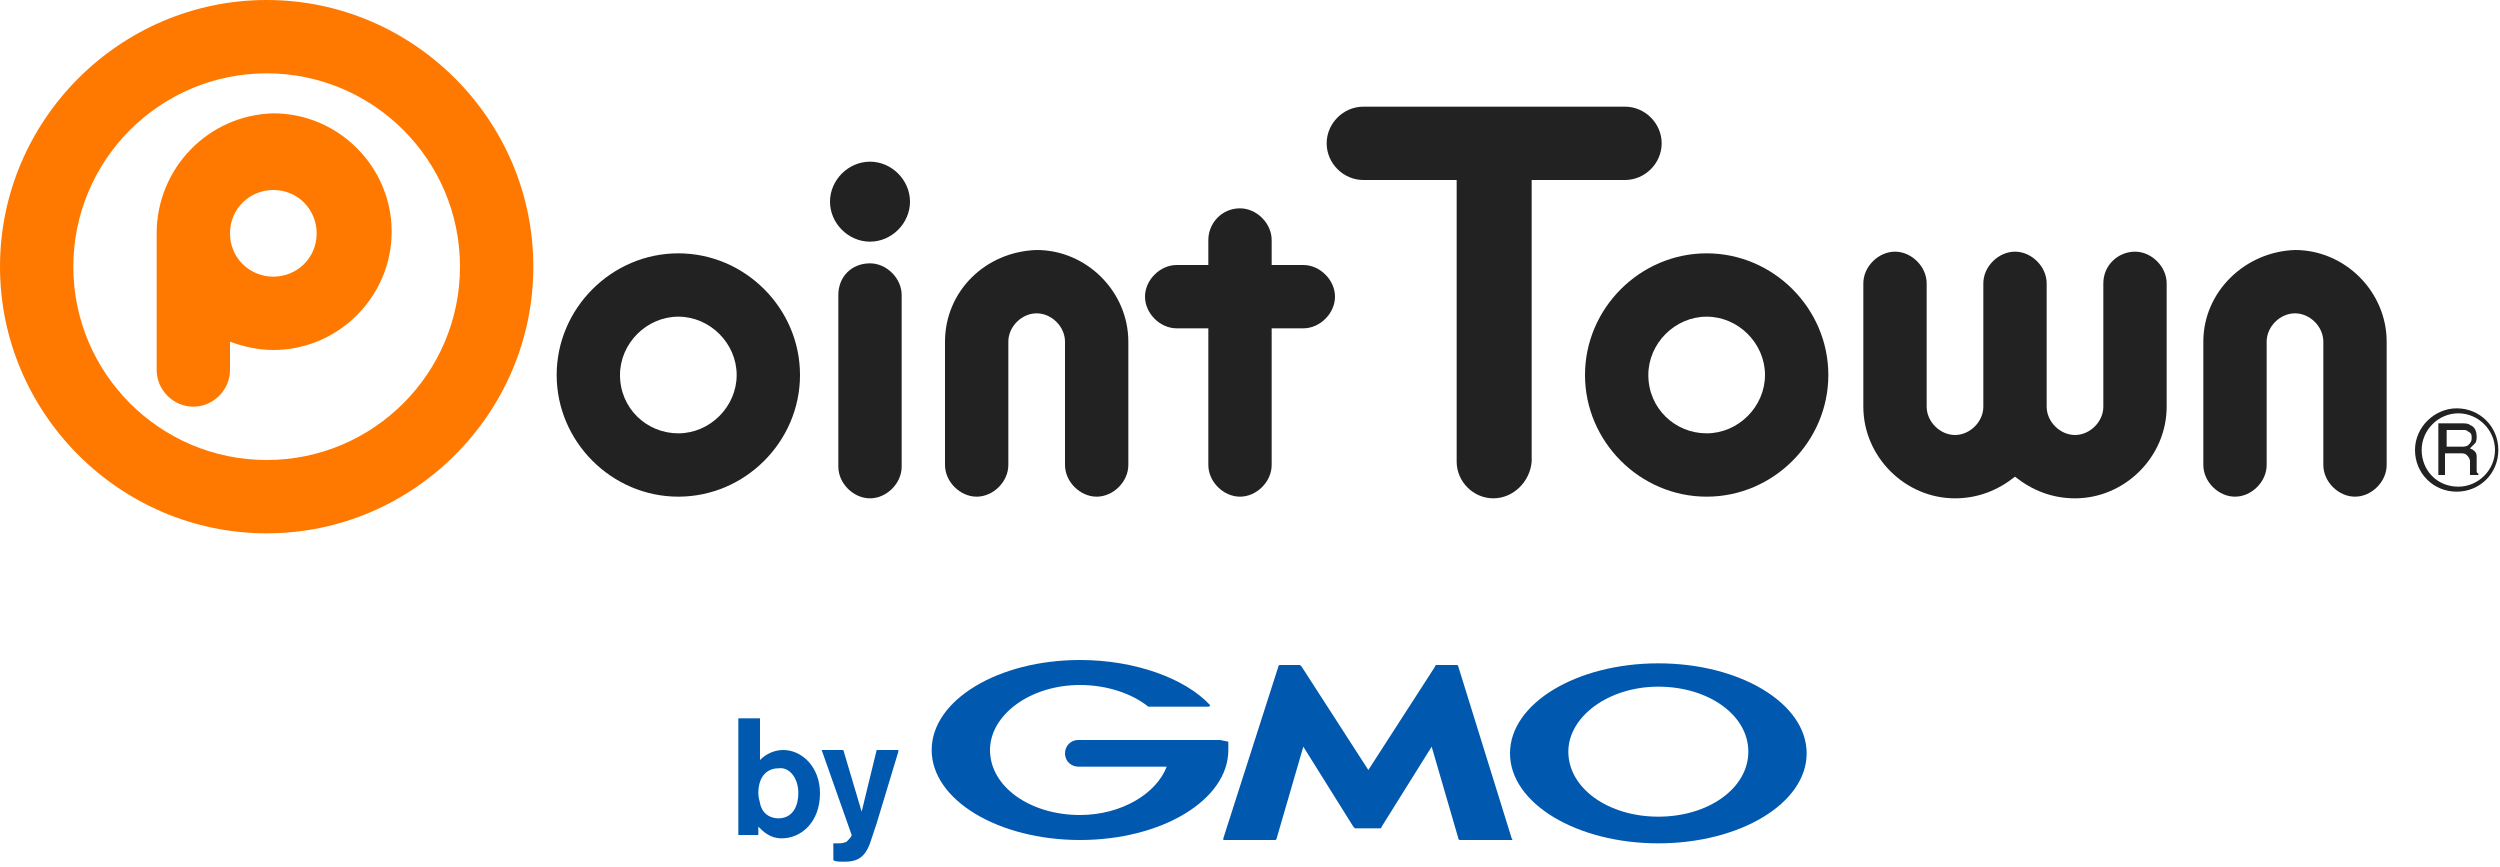 <?xml version="1.0" encoding="utf-8"?>
<!-- Generator: Adobe Illustrator 21.0.0, SVG Export Plug-In . SVG Version: 6.00 Build 0)  -->
<svg version="1.1" id="レイヤー_1" xmlns="http://www.w3.org/2000/svg" xmlns:xlink="http://www.w3.org/1999/xlink" x="0px"
	 y="0px" viewBox="0 0 150 52" style="enable-background:new 0 0 150 52;" xml:space="preserve">
<style type="text/css">
	.st0{fill:none;}
	.st1{fill:#FF7800;}
	.st2{fill:#222222;}
	.st3{fill:#0059AF;}
</style>
<rect class="st0" width="150" height="52"/>
<g>
	<g>
		<g>
			<path id="SVGID_48_" class="st1" d="M4.4,16C4.4,9.6,9.6,4.4,16,4.4c6.4,0,11.6,5.2,11.6,11.6S22.4,27.6,16,27.6
				C9.6,27.6,4.4,22.4,4.4,16 M0,16c0,8.8,7.2,16,16,16c8.8,0,16-7.2,16-16c0-8.8-7.2-16-16-16C7.2,0,0,7.2,0,16"/>
			<path id="SVGID_47_" class="st1" d="M13.8,14c0-1.5,1.2-2.6,2.6-2.6c1.5,0,2.6,1.2,2.6,2.6c0,1.5-1.2,2.6-2.6,2.6
				C15,16.6,13.8,15.5,13.8,14 M9.4,14c0,0.2,0,0.4,0,0.6c0,0.1,0,0.2,0,0.3v7.3c0,1.2,1,2.2,2.2,2.2c1.2,0,2.2-1,2.2-2.2v-1.7
				c0.8,0.3,1.7,0.5,2.6,0.5c3.9,0,7.1-3.2,7.1-7.1c0-3.9-3.2-7.1-7.1-7.1C12.5,6.9,9.4,10.1,9.4,14"/>
		</g>
		<g>
			<g>
				<path id="SVGID_46_" class="st2" d="M145.3,27c0-1.2,1-2.2,2.2-2.2c1.2,0,2.2,1,2.2,2.2c0,1.2-1,2.2-2.2,2.2
					C146.2,29.2,145.3,28.2,145.3,27 M144.9,27c0,1.4,1.1,2.5,2.5,2.5c1.4,0,2.5-1.1,2.5-2.5c0-1.4-1.1-2.5-2.5-2.5
					C146.1,24.5,144.9,25.6,144.9,27"/>
				<path id="SVGID_45_" class="st2" d="M146.8,25.8h1c0.1,0,0.2,0,0.3,0.1c0.2,0.1,0.2,0.2,0.2,0.4c0,0.2-0.1,0.3-0.2,0.4
					c-0.1,0.1-0.3,0.1-0.4,0.1h-0.9V25.8z M146.3,25.5v3h0.4v-1.3h0.9c0.2,0,0.3,0,0.4,0.1c0.1,0.1,0.2,0.2,0.2,0.4l0,0.5
					c0,0.1,0,0.2,0,0.2c0,0,0,0.1,0,0.1h0.5v-0.1c-0.1,0-0.1-0.1-0.1-0.2c0-0.1,0-0.1,0-0.3l0-0.4c0-0.2,0-0.3-0.1-0.4
					c-0.1-0.1-0.1-0.1-0.3-0.2c0.1-0.1,0.2-0.2,0.3-0.3c0.1-0.1,0.1-0.3,0.1-0.4c0-0.3-0.1-0.6-0.4-0.7c-0.1-0.1-0.3-0.1-0.6-0.1
					H146.3z"/>
			</g>
			<g>
				<path id="SVGID_44_" class="st2" d="M56.7,20.5v7.4c0,1,0.9,1.9,1.9,1.9c1,0,1.9-0.9,1.9-1.9v-7.4c0-0.9,0.8-1.7,1.7-1.7
					c0.9,0,1.7,0.8,1.7,1.7v7.4c0,1,0.9,1.9,1.9,1.9c1,0,1.9-0.9,1.9-1.9v-7.4c0-3-2.5-5.5-5.5-5.5C59.1,15.1,56.7,17.5,56.7,20.5"
					/>
				<path id="SVGID_43_" class="st2" d="M132.2,20.5v7.4c0,1,0.9,1.9,1.9,1.9c1,0,1.9-0.9,1.9-1.9v-7.4c0-0.9,0.8-1.7,1.7-1.7
					c0.9,0,1.7,0.8,1.7,1.7v7.4c0,1,0.9,1.9,1.9,1.9c1,0,1.9-0.9,1.9-1.9v-7.4c0-3-2.5-5.5-5.5-5.5
					C134.7,15.1,132.2,17.5,132.2,20.5"/>
				<path id="SVGID_42_" class="st2" d="M126.2,17v7.4c0,0.9-0.8,1.7-1.7,1.7c-0.9,0-1.7-0.8-1.7-1.7V17c0-1-0.9-1.9-1.9-1.9
					c-1,0-1.9,0.9-1.9,1.9v7.4c0,0.9-0.8,1.7-1.7,1.7s-1.7-0.8-1.7-1.7V17c0-1-0.9-1.9-1.9-1.9c-1,0-1.9,0.9-1.9,1.9v7.4
					c0,3,2.5,5.5,5.5,5.5c1.4,0,2.6-0.5,3.6-1.3c1,0.8,2.2,1.3,3.6,1.3c3,0,5.5-2.5,5.5-5.5V17c0-1-0.9-1.9-1.9-1.9
					C127.1,15.1,126.2,15.9,126.2,17"/>
				<path id="SVGID_41_" class="st2" d="M37.2,22.5c0-1.9,1.6-3.5,3.5-3.5c1.9,0,3.5,1.6,3.5,3.5c0,1.9-1.6,3.5-3.5,3.5
					C38.8,26,37.2,24.5,37.2,22.5 M33.4,22.5c0,4,3.3,7.3,7.3,7.3c4,0,7.3-3.3,7.3-7.3c0-4-3.3-7.3-7.3-7.3
					C36.7,15.2,33.4,18.5,33.4,22.5"/>
				<path id="SVGID_40_" class="st2" d="M98.9,22.5c0-1.9,1.6-3.5,3.5-3.5c1.9,0,3.5,1.6,3.5,3.5c0,1.9-1.6,3.5-3.5,3.5
					C100.5,26,98.9,24.5,98.9,22.5 M95.1,22.5c0,4,3.3,7.3,7.3,7.3c4,0,7.3-3.3,7.3-7.3c0-4-3.3-7.3-7.3-7.3
					C98.4,15.2,95.1,18.5,95.1,22.5"/>
				<path id="SVGID_39_" class="st2" d="M72.5,14.4v1.5h-1.9c-1,0-1.9,0.9-1.9,1.9c0,1,0.9,1.9,1.9,1.9h1.9v8.2c0,1,0.9,1.9,1.9,1.9
					c1,0,1.9-0.9,1.9-1.9v-8.2h1.9c1,0,1.9-0.9,1.9-1.9c0-1-0.9-1.9-1.9-1.9h-1.9v-1.5c0-1-0.9-1.9-1.9-1.9
					C73.3,12.5,72.5,13.4,72.5,14.4"/>
				<path id="SVGID_38_" class="st2" d="M50.3,17.7v10.3c0,1,0.9,1.9,1.9,1.9c1,0,1.9-0.9,1.9-1.9V17.7c0-1-0.9-1.9-1.9-1.9
					C51.1,15.8,50.3,16.6,50.3,17.7"/>
				<path id="SVGID_37_" class="st2" d="M49.8,12.1c0,1.3,1.1,2.4,2.4,2.4c1.3,0,2.4-1.1,2.4-2.4c0-1.3-1.1-2.4-2.4-2.4
					C50.9,9.7,49.8,10.8,49.8,12.1"/>
			</g>
		</g>
	</g>
	<path class="st2" d="M89.6,29.9c-1.2,0-2.2-1-2.2-2.2V10.8h-5.6c-1.2,0-2.2-1-2.2-2.2c0-1.2,1-2.2,2.2-2.2h15.7
		c1.2,0,2.2,1,2.2,2.2c0,1.2-1,2.2-2.2,2.2h-5.6v16.9C91.8,28.9,90.8,29.9,89.6,29.9z"/>
</g>
<g>
	<path class="st3" d="M47.9,47.6c0,0.7-0.3,1.5-1.2,1.5c-0.1,0-0.9,0-1.1-0.9c0-0.1-0.1-0.3-0.1-0.6c0-1.1,0.6-1.5,1.2-1.5
		C47.3,46,47.9,46.6,47.9,47.6 M44.3,43.1v7h1.2v-0.5c0.3,0.3,0.7,0.7,1.4,0.7c1.2,0,2.3-1,2.3-2.7c0-1.6-1.1-2.6-2.2-2.6
		c-0.5,0-1,0.2-1.4,0.6v-2.5H44.3z"/>
	<path class="st3" d="M53.9,45.1l-1.3,4.3l-0.3,0.9c-0.3,1-0.7,1.4-1.6,1.4c-0.4,0-0.6,0-0.7-0.1v-1c0.1,0,0.2,0,0.3,0
		c0.1,0,0.3,0,0.5-0.1c0.1-0.1,0.3-0.3,0.3-0.4l-1.8-5.1h1.3l1.1,3.7l0.9-3.7H53.9z"/>
	<path class="st3" d="M82.1,49.7h0.7c0,0,0.1,0,0.1-0.1l3-4.8l1.6,5.5c0,0,0,0.1,0.1,0.1h3.1c0,0,0.1,0,0-0.1L87.5,40
		c0,0,0-0.1-0.1-0.1h-1.2c0,0-0.1,0-0.1,0.1l-4,6.2l-4-6.2c0,0-0.1-0.1-0.1-0.1h-1.2c0,0-0.1,0-0.1,0.1l-3.3,10.3c0,0,0,0.1,0,0.1
		h3.1c0,0,0.1,0,0.1-0.1l1.6-5.5l3,4.8c0,0,0.1,0.1,0.1,0.1H82.1z"/>
	<path class="st3" d="M73.7,44.5L73.7,44.5C73.7,44.5,73.7,44.5,73.7,44.5l-0.5-0.1h-3.1h-5.4c-0.5,0-0.8,0.4-0.8,0.8
		c0,0.5,0.4,0.8,0.8,0.8h0H70c-0.6,1.6-2.7,2.9-5.2,2.9c-3,0-5.4-1.7-5.4-3.9c0-2.1,2.4-3.9,5.4-3.9c1.6,0,3.1,0.5,4.1,1.3
		c0,0,0,0,0,0c0,0,0,0,0,0h3.6c0,0,0.1,0,0.1-0.1c0,0,0,0,0,0c0,0,0,0,0,0c-1.5-1.6-4.5-2.7-7.8-2.7c-4.9,0-8.9,2.4-8.9,5.4
		c0,3,4,5.4,8.9,5.4c4.9,0,8.9-2.4,8.9-5.4C73.7,44.9,73.7,44.7,73.7,44.5"/>
	<path class="st3" d="M99.5,39.8c-4.9,0-8.9,2.4-8.9,5.4c0,3,4,5.4,8.9,5.4c4.9,0,8.9-2.4,8.9-5.4C108.4,42.2,104.4,39.8,99.5,39.8
		 M99.5,49c-3,0-5.4-1.7-5.4-3.9c0-2.1,2.4-3.9,5.4-3.9c3,0,5.4,1.7,5.4,3.9C104.9,47.3,102.5,49,99.5,49"/>
</g>
</svg>
